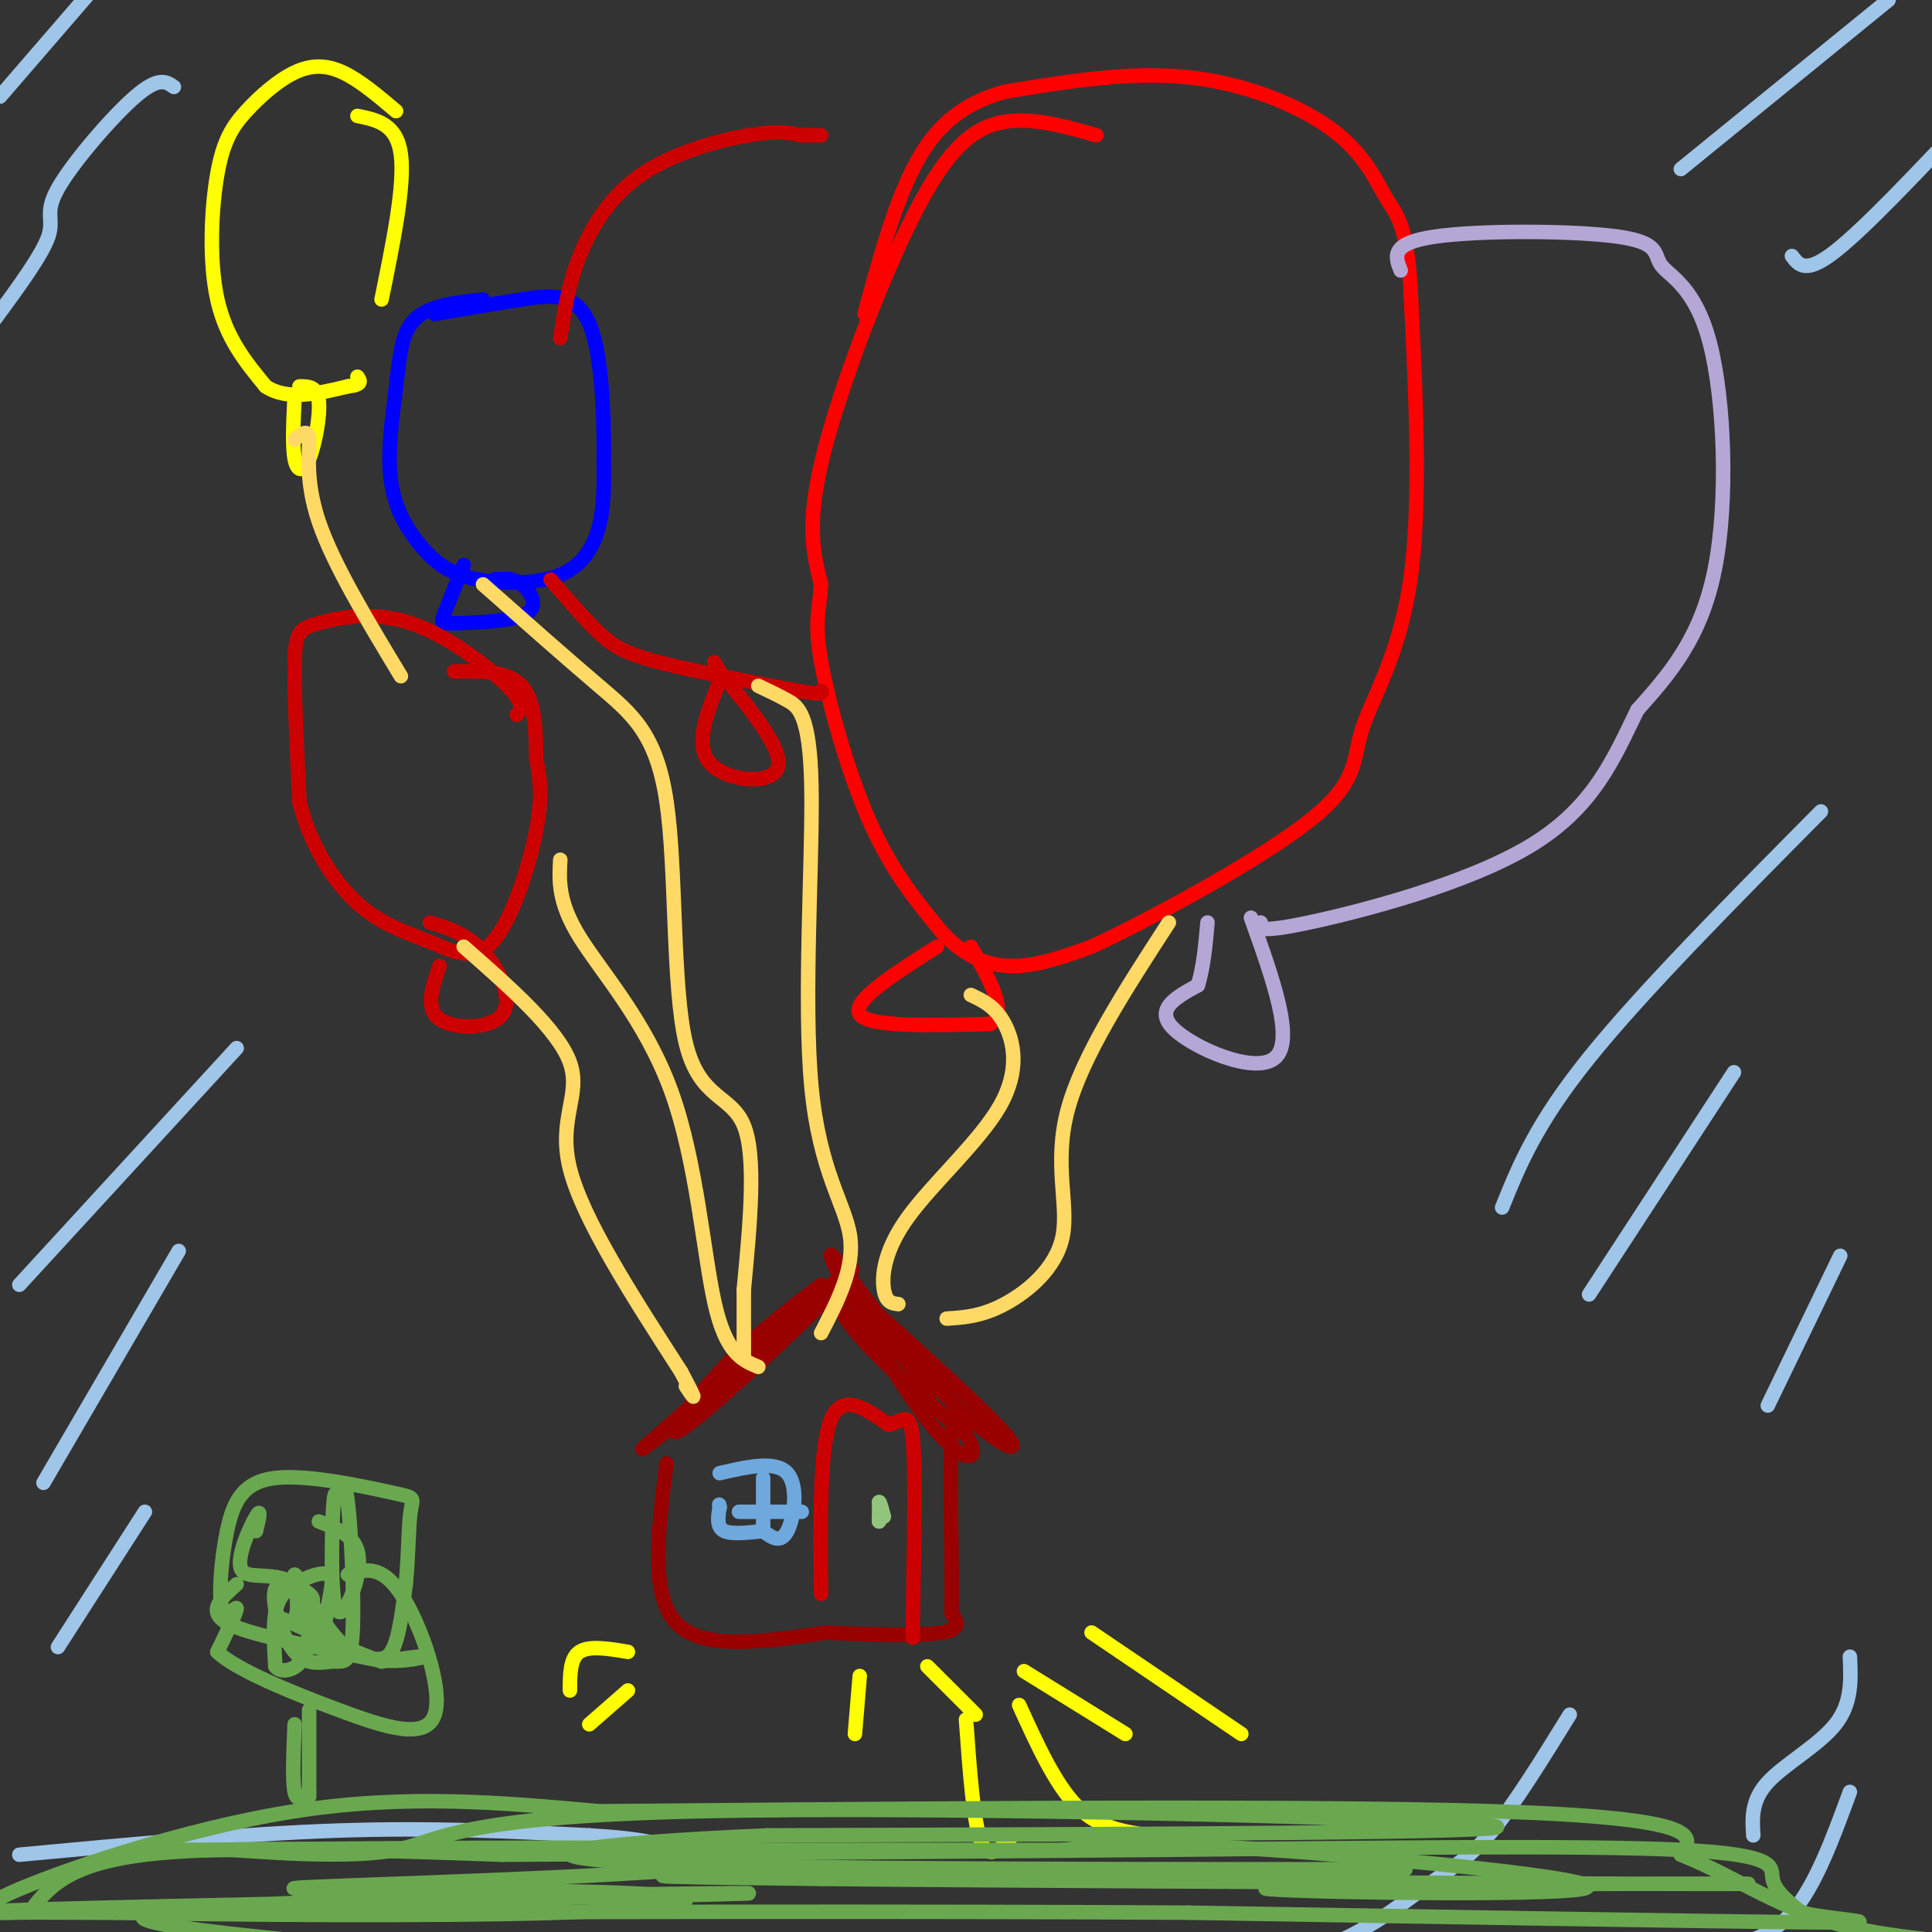 <svg viewBox='0 0 400 400' version='1.1' xmlns='http://www.w3.org/2000/svg' xmlns:xlink='http://www.w3.org/1999/xlink'><rect x="0" y="0" width="400" height="400" fill="#333333" stroke="none"/><g fill='none' stroke='rgb(255,0,0)' stroke-width='3' stroke-linecap='round' stroke-linejoin='round'><path d='M227,28c-7.768,-2.196 -15.536,-4.393 -22,-2c-6.464,2.393 -11.625,9.375 -18,23c-6.375,13.625 -13.964,33.893 -17,47c-3.036,13.107 -1.518,19.054 0,25'/><path d='M170,121c-0.417,5.798 -1.458,7.792 0,16c1.458,8.208 5.417,22.631 10,33c4.583,10.369 9.792,16.685 15,23'/><path d='M195,193c4.956,5.311 9.844,7.089 15,7c5.156,-0.089 10.578,-2.044 16,-4'/><path d='M226,196c12.159,-5.656 34.558,-17.794 45,-26c10.442,-8.206 8.927,-12.478 11,-19c2.073,-6.522 7.735,-15.292 10,-31c2.265,-15.708 1.132,-38.354 0,-61'/><path d='M292,59c-0.823,-12.850 -2.880,-14.475 -5,-18c-2.120,-3.525 -4.301,-8.949 -11,-14c-6.699,-5.051 -17.914,-9.729 -30,-11c-12.086,-1.271 -25.043,0.864 -38,3'/><path d='M208,19c-9.689,2.689 -14.911,7.911 -19,16c-4.089,8.089 -7.044,19.044 -10,30'/><path d='M194,196c-8.917,5.667 -17.833,11.333 -16,14c1.833,2.667 14.417,2.333 27,2'/><path d='M205,212c3.833,-2.333 -0.083,-9.167 -4,-16'/></g>
<g fill='none' stroke='rgb(0,0,255)' stroke-width='3' stroke-linecap='round' stroke-linejoin='round'><path d='M100,62c-5.536,0.611 -11.072,1.221 -14,4c-2.928,2.779 -3.247,7.725 -4,14c-0.753,6.275 -1.939,13.878 -1,20c0.939,6.122 4.003,10.762 7,14c2.997,3.238 5.927,5.074 11,6c5.073,0.926 12.289,0.942 17,-1c4.711,-1.942 6.917,-5.840 8,-10c1.083,-4.160 1.041,-8.580 1,-13'/><path d='M125,96c0.095,-8.238 -0.167,-22.333 -3,-29c-2.833,-6.667 -8.238,-5.905 -14,-5c-5.762,0.905 -11.881,1.952 -18,3'/><path d='M96,117c-1.606,3.986 -3.212,7.971 -4,10c-0.788,2.029 -0.758,2.100 3,2c3.758,-0.100 11.242,-0.373 14,-2c2.758,-1.627 0.788,-4.608 -1,-6c-1.788,-1.392 -3.394,-1.196 -5,-1'/><path d='M103,120c-0.833,-0.167 -0.417,-0.083 0,0'/></g>
<g fill='none' stroke='rgb(204,0,0)' stroke-width='3' stroke-linecap='round' stroke-linejoin='round'><path d='M116,70c0.810,-5.500 1.619,-11.000 4,-17c2.381,-6.000 6.333,-12.500 13,-17c6.667,-4.500 16.048,-7.000 22,-8c5.952,-1.000 8.476,-0.500 11,0'/><path d='M166,28c2.500,0.000 3.250,0.000 4,0'/><path d='M114,120c3.533,4.111 7.067,8.222 10,11c2.933,2.778 5.267,4.222 12,6c6.733,1.778 17.867,3.889 29,6'/><path d='M165,143c5.667,1.000 5.333,0.500 5,0'/><path d='M149,141c-2.667,6.622 -5.333,13.244 -2,17c3.333,3.756 12.667,4.644 14,1c1.333,-3.644 -5.333,-11.822 -12,-20'/><path d='M149,139c-2.000,-3.333 -1.000,-1.667 0,0'/></g>
<g fill='none' stroke='rgb(180,167,214)' stroke-width='3' stroke-linecap='round' stroke-linejoin='round'><path d='M290,56c-1.144,-2.818 -2.288,-5.637 7,-7c9.288,-1.363 29.008,-1.271 38,0c8.992,1.271 7.256,3.722 9,6c1.744,2.278 6.970,4.382 10,16c3.030,11.618 3.866,32.748 1,47c-2.866,14.252 -9.433,21.626 -16,29'/><path d='M339,147c-4.833,9.869 -8.917,20.042 -22,28c-13.083,7.958 -35.167,13.702 -46,16c-10.833,2.298 -10.417,1.149 -10,0'/><path d='M259,190c4.556,12.711 9.111,25.422 5,29c-4.111,3.578 -16.889,-1.978 -21,-6c-4.111,-4.022 0.444,-6.511 5,-9'/><path d='M248,204c1.167,-3.667 1.583,-8.333 2,-13'/></g>
<g fill='none' stroke='rgb(204,0,0)' stroke-width='3' stroke-linecap='round' stroke-linejoin='round'><path d='M107,148c0.885,-1.081 1.770,-2.163 -2,-6c-3.770,-3.837 -12.196,-10.431 -20,-13c-7.804,-2.569 -14.986,-1.115 -19,0c-4.014,1.115 -4.861,1.890 -5,8c-0.139,6.110 0.431,17.555 1,29'/><path d='M62,166c2.135,8.843 6.973,16.450 12,21c5.027,4.550 10.244,6.044 15,8c4.756,1.956 9.050,4.373 13,0c3.950,-4.373 7.557,-15.535 9,-23c1.443,-7.465 0.721,-11.232 0,-15'/><path d='M111,157c-0.044,-5.533 -0.156,-11.867 -3,-15c-2.844,-3.133 -8.422,-3.067 -14,-3'/><path d='M91,200c-1.524,4.411 -3.048,8.821 0,11c3.048,2.179 10.667,2.125 13,-1c2.333,-3.125 -0.619,-9.321 -4,-13c-3.381,-3.679 -7.190,-4.839 -11,-6'/></g>
<g fill='none' stroke='rgb(255,255,0)' stroke-width='3' stroke-linecap='round' stroke-linejoin='round'><path d='M82,23c-3.776,-3.196 -7.551,-6.392 -11,-8c-3.449,-1.608 -6.571,-1.627 -10,0c-3.429,1.627 -7.167,4.900 -10,8c-2.833,3.100 -4.763,6.027 -6,13c-1.237,6.973 -1.782,17.992 0,26c1.782,8.008 5.891,13.004 10,18'/><path d='M55,80c4.500,3.000 10.750,1.500 17,0'/><path d='M72,80c3.167,-0.333 2.583,-1.167 2,-2'/><path d='M79,62c2.417,-11.833 4.833,-23.667 4,-30c-0.833,-6.333 -4.917,-7.167 -9,-8'/><path d='M61,82c-0.256,5.155 -0.512,10.310 0,13c0.512,2.690 1.792,2.917 3,0c1.208,-2.917 2.345,-8.976 2,-12c-0.345,-3.024 -2.173,-3.012 -4,-3'/></g>
<g fill='none' stroke='rgb(153,0,0)' stroke-width='3' stroke-linecap='round' stroke-linejoin='round'><path d='M170,266c-6.671,5.049 -13.343,10.099 -20,17c-6.657,6.901 -13.300,15.654 -9,13c4.300,-2.654 19.542,-16.715 28,-25c8.458,-8.285 10.131,-10.796 3,-5c-7.131,5.796 -23.065,19.898 -39,34'/><path d='M133,300c1.833,-0.988 25.917,-20.458 35,-29c9.083,-8.542 3.167,-6.155 6,0c2.833,6.155 14.417,16.077 26,26'/><path d='M200,297c3.668,5.750 -0.164,7.124 -8,-3c-7.836,-10.124 -19.678,-31.744 -20,-34c-0.322,-2.256 10.875,14.854 21,26c10.125,11.146 19.179,16.327 16,12c-3.179,-4.327 -18.589,-18.164 -34,-32'/><path d='M175,266c-2.667,-1.667 7.667,10.167 18,22'/><path d='M138,303c-1.750,13.583 -3.500,27.167 2,33c5.500,5.833 18.250,3.917 31,2'/><path d='M171,338c10.067,0.489 19.733,0.711 24,0c4.267,-0.711 3.133,-2.356 2,-4'/><path d='M197,334c0.178,-8.800 -0.378,-28.800 0,-37c0.378,-8.200 1.689,-4.600 3,-1'/></g>
<g fill='none' stroke='rgb(111,168,220)' stroke-width='3' stroke-linecap='round' stroke-linejoin='round'><path d='M149,305c5.800,-1.333 11.600,-2.667 14,0c2.400,2.667 1.400,9.333 0,12c-1.400,2.667 -3.200,1.333 -5,0'/><path d='M158,317c-2.511,0.222 -6.289,0.778 -8,0c-1.711,-0.778 -1.356,-2.889 -1,-5'/><path d='M149,312c-0.167,-0.833 -0.083,-0.417 0,0'/><path d='M158,306c0.000,0.000 0.000,11.000 0,11'/><path d='M153,313c0.000,0.000 13.000,0.000 13,0'/></g>
<g fill='none' stroke='rgb(204,0,0)' stroke-width='3' stroke-linecap='round' stroke-linejoin='round'><path d='M170,330c-0.167,-15.083 -0.333,-30.167 2,-36c2.333,-5.833 7.167,-2.417 12,1'/><path d='M184,295c2.978,-0.778 4.422,-3.222 5,3c0.578,6.222 0.289,21.111 0,36'/><path d='M189,334c0.000,6.667 0.000,5.333 0,4'/></g>
<g fill='none' stroke='rgb(147,196,125)' stroke-width='3' stroke-linecap='round' stroke-linejoin='round'><path d='M182,314c0.000,0.000 0.000,1.000 0,1'/><path d='M182,315c0.000,-0.500 0.000,-2.250 0,-4'/><path d='M182,311c0.167,-0.167 0.583,1.417 1,3'/></g>
<g fill='none' stroke='rgb(255,217,102)' stroke-width='3' stroke-linecap='round' stroke-linejoin='round'><path d='M96,196c9.800,8.622 19.600,17.244 22,24c2.400,6.756 -2.600,11.644 0,22c2.600,10.356 12.800,26.178 23,42'/><path d='M141,284c4.000,7.500 2.500,5.250 1,3'/><path d='M100,121c8.584,7.592 17.167,15.183 24,21c6.833,5.817 11.914,9.858 14,24c2.086,14.142 1.177,38.384 4,50c2.823,11.616 9.378,10.604 12,17c2.622,6.396 1.311,20.198 0,34'/><path d='M154,267c0.000,8.000 0.000,11.000 0,14'/><path d='M157,142c1.896,0.893 3.793,1.786 6,3c2.207,1.214 4.726,2.748 5,18c0.274,15.252 -1.695,44.222 0,62c1.695,17.778 7.056,24.365 8,31c0.944,6.635 -2.528,13.317 -6,20'/><path d='M201,206c2.541,1.193 5.081,2.386 7,6c1.919,3.614 3.215,9.649 -1,17c-4.215,7.351 -13.943,16.018 -19,23c-5.057,6.982 -5.445,12.281 -5,15c0.445,2.719 1.722,2.860 3,3'/><path d='M242,191c-9.048,13.940 -18.095,27.881 -21,39c-2.905,11.119 0.333,19.417 -1,26c-1.333,6.583 -7.238,11.452 -12,14c-4.762,2.548 -8.381,2.774 -12,3'/><path d='M61,91c1.422,-1.178 2.844,-2.356 3,0c0.156,2.356 -0.956,8.244 2,17c2.956,8.756 9.978,20.378 17,32'/><path d='M116,178c-0.244,4.375 -0.488,8.750 4,16c4.488,7.250 13.708,17.375 19,32c5.292,14.625 6.655,33.750 9,44c2.345,10.250 5.673,11.625 9,13'/></g>
<g fill='none' stroke='rgb(255,255,0)' stroke-width='3' stroke-linecap='round' stroke-linejoin='round'><path d='M226,338c0.000,0.000 31.000,21.000 31,21'/><path d='M211,353c3.750,8.250 7.500,16.500 12,21c4.500,4.500 9.750,5.250 15,6'/><path d='M200,356c0.750,10.417 1.500,20.833 3,25c1.500,4.167 3.750,2.083 6,0'/><path d='M212,346c0.000,0.000 21.000,13.000 21,13'/><path d='M192,345c0.000,0.000 10.000,10.000 10,10'/><path d='M178,347c0.000,0.000 -1.000,12.000 -1,12'/><path d='M130,342c-4.000,-0.667 -8.000,-1.333 -10,0c-2.000,1.333 -2.000,4.667 -2,8'/><path d='M130,350c0.000,0.000 -8.000,7.000 -8,7'/></g>
<g fill='none' stroke='rgb(159,197,232)' stroke-width='3' stroke-linecap='round' stroke-linejoin='round'><path d='M49,217c0.000,0.000 -45.000,49.000 -45,49'/><path d='M37,259c0.000,0.000 -28.000,48.000 -28,48'/><path d='M30,313c0.000,0.000 -18.000,28.000 -18,28'/><path d='M377,168c-18.500,18.667 -37.000,37.333 -48,51c-11.000,13.667 -14.500,22.333 -18,31'/><path d='M359,222c0.000,0.000 -30.000,46.000 -30,46'/><path d='M381,260c0.000,0.000 -15.000,31.000 -15,31'/><path d='M348,35c0.000,0.000 43.000,-35.000 43,-35'/><path d='M371,53c1.417,1.917 2.833,3.833 9,-1c6.167,-4.833 17.083,-16.417 28,-28'/><path d='M0,20c0.000,0.000 19.000,-22.000 19,-22'/><path d='M36,18c-1.565,-1.107 -3.131,-2.214 -8,2c-4.869,4.214 -13.042,13.750 -16,19c-2.958,5.250 -0.702,6.214 -2,10c-1.298,3.786 -6.149,10.393 -11,17'/><path d='M383,343c0.222,4.822 0.444,9.644 -3,14c-3.444,4.356 -10.556,8.244 -14,12c-3.444,3.756 -3.222,7.378 -3,11'/><path d='M383,371c-3.583,9.750 -7.167,19.500 -12,25c-4.833,5.500 -10.917,6.750 -17,8'/><path d='M325,355c-5.690,9.208 -11.381,18.417 -16,24c-4.619,5.583 -8.167,7.542 -13,11c-4.833,3.458 -10.952,8.417 -19,12c-8.048,3.583 -18.024,5.792 -28,8'/><path d='M4,384c23.167,-2.167 46.333,-4.333 66,-5c19.667,-0.667 35.833,0.167 52,1'/><path d='M122,380c11.667,0.667 14.833,1.833 18,3'/></g>
<g fill='none' stroke='rgb(106,168,79)' stroke-width='3' stroke-linecap='round' stroke-linejoin='round'><path d='M6,396c3.833,-5.000 7.667,-10.000 24,-12c16.333,-2.000 45.167,-1.000 74,0'/><path d='M104,384c35.000,-0.167 85.500,-0.583 136,-1'/><path d='M240,383c44.417,-0.429 87.458,-1.000 108,0c20.542,1.000 18.583,3.571 19,6c0.417,2.429 3.208,4.714 6,7'/><path d='M373,396c7.111,1.622 21.889,2.178 2,2c-19.889,-0.178 -74.444,-1.089 -129,-2'/><path d='M246,396c-54.833,-0.333 -127.417,-0.167 -200,0'/><path d='M46,396c-39.879,-0.029 -39.576,-0.100 -43,0c-3.424,0.100 -10.576,0.373 -1,-4c9.576,-4.373 35.879,-13.392 59,-17c23.121,-3.608 43.061,-1.804 63,0'/><path d='M124,375c49.178,-0.400 140.622,-1.400 185,0c44.378,1.400 41.689,5.200 39,9'/><path d='M348,384c11.536,4.619 20.875,11.667 35,15c14.125,3.333 33.036,2.952 0,3c-33.036,0.048 -118.018,0.524 -203,1'/><path d='M180,403c-36.500,0.333 -26.250,0.667 -16,1'/><path d='M74,403c-30.881,-2.958 -61.762,-5.917 -33,-8c28.762,-2.083 117.167,-3.292 114,-3c-3.167,0.292 -97.905,2.083 -135,3c-37.095,0.917 -16.548,0.958 4,1'/><path d='M24,396c19.181,0.388 65.132,0.860 92,0c26.868,-0.860 34.651,-3.050 15,-4c-19.651,-0.950 -66.738,-0.661 -70,-1c-3.262,-0.339 37.301,-1.307 67,-3c29.699,-1.693 48.534,-4.110 26,-5c-22.534,-0.890 -86.438,-0.254 -111,0c-24.562,0.254 -9.781,0.127 5,0'/><path d='M48,383c7.750,0.526 24.624,1.842 34,0c9.376,-1.842 11.255,-6.842 63,-8c51.745,-1.158 153.356,1.526 164,3c10.644,1.474 -69.678,1.737 -150,2'/><path d='M159,380c-38.571,1.620 -59.998,4.671 -18,6c41.998,1.329 147.423,0.935 150,1c2.577,0.065 -97.692,0.590 -135,1c-37.308,0.410 -11.654,0.705 14,1'/><path d='M170,389c29.667,0.333 96.833,0.667 164,1'/><path d='M334,390c33.925,0.128 36.737,-0.051 10,0c-26.737,0.051 -83.022,0.333 -82,1c1.022,0.667 59.352,1.718 66,0c6.648,-1.718 -38.386,-6.205 -65,-8c-26.614,-1.795 -34.807,-0.897 -43,0'/><path d='M220,383c-39.000,0.000 -115.000,0.000 -191,0'/><path d='M49,328c-3.137,2.786 -6.274,5.571 -2,8c4.274,2.429 15.958,4.500 23,6c7.042,1.500 9.440,2.429 11,0c1.560,-2.429 2.280,-8.214 3,-14'/><path d='M84,328c0.584,-5.398 0.545,-11.893 1,-15c0.455,-3.107 1.404,-2.826 -4,-4c-5.404,-1.174 -17.161,-3.804 -24,-3c-6.839,0.804 -8.761,5.040 -10,11c-1.239,5.960 -1.795,13.643 -1,16c0.795,2.357 2.941,-0.612 3,0c0.059,0.612 -1.971,4.806 -4,9'/><path d='M45,342c3.754,3.663 15.140,8.322 25,12c9.860,3.678 18.193,6.375 20,1c1.807,-5.375 -2.912,-18.821 -7,-25c-4.088,-6.179 -7.544,-5.089 -11,-4'/><path d='M61,357c-0.250,5.833 -0.500,11.667 0,14c0.500,2.333 1.750,1.167 3,0'/><path d='M64,354c0.000,0.000 0.000,18.000 0,18'/><path d='M53,317c0.612,-2.535 1.224,-5.069 0,-3c-1.224,2.069 -4.284,8.742 -3,11c1.284,2.258 6.911,0.100 11,3c4.089,2.900 6.639,10.858 12,14c5.361,3.142 13.532,1.469 15,1c1.468,-0.469 -3.766,0.265 -9,1'/><path d='M79,344c-6.351,-2.071 -17.728,-7.748 -21,-9c-3.272,-1.252 1.560,1.922 3,0c1.440,-1.922 -0.512,-8.938 0,-9c0.512,-0.062 3.489,6.831 5,9c1.511,2.169 1.557,-0.386 2,-3c0.443,-2.614 1.284,-5.288 0,-6c-1.284,-0.712 -4.692,0.539 -7,2c-2.308,1.461 -3.517,3.132 -4,6c-0.483,2.868 -0.242,6.934 0,11'/><path d='M57,345c1.331,1.749 4.660,0.621 6,-2c1.340,-2.621 0.693,-6.735 1,-9c0.307,-2.265 1.569,-2.680 0,-4c-1.569,-1.320 -5.967,-3.547 -7,-1c-1.033,2.547 1.300,9.866 4,13c2.700,3.134 5.768,2.084 8,2c2.232,-0.084 3.629,0.797 4,-6c0.371,-6.797 -0.285,-21.273 -1,-27c-0.715,-5.727 -1.488,-2.706 -2,-2c-0.512,0.706 -0.761,-0.905 -1,3c-0.239,3.905 -0.466,13.325 0,18c0.466,4.675 1.625,4.605 3,2c1.375,-2.605 2.964,-7.744 2,-11c-0.964,-3.256 -4.482,-4.628 -8,-6'/></g>
</svg>